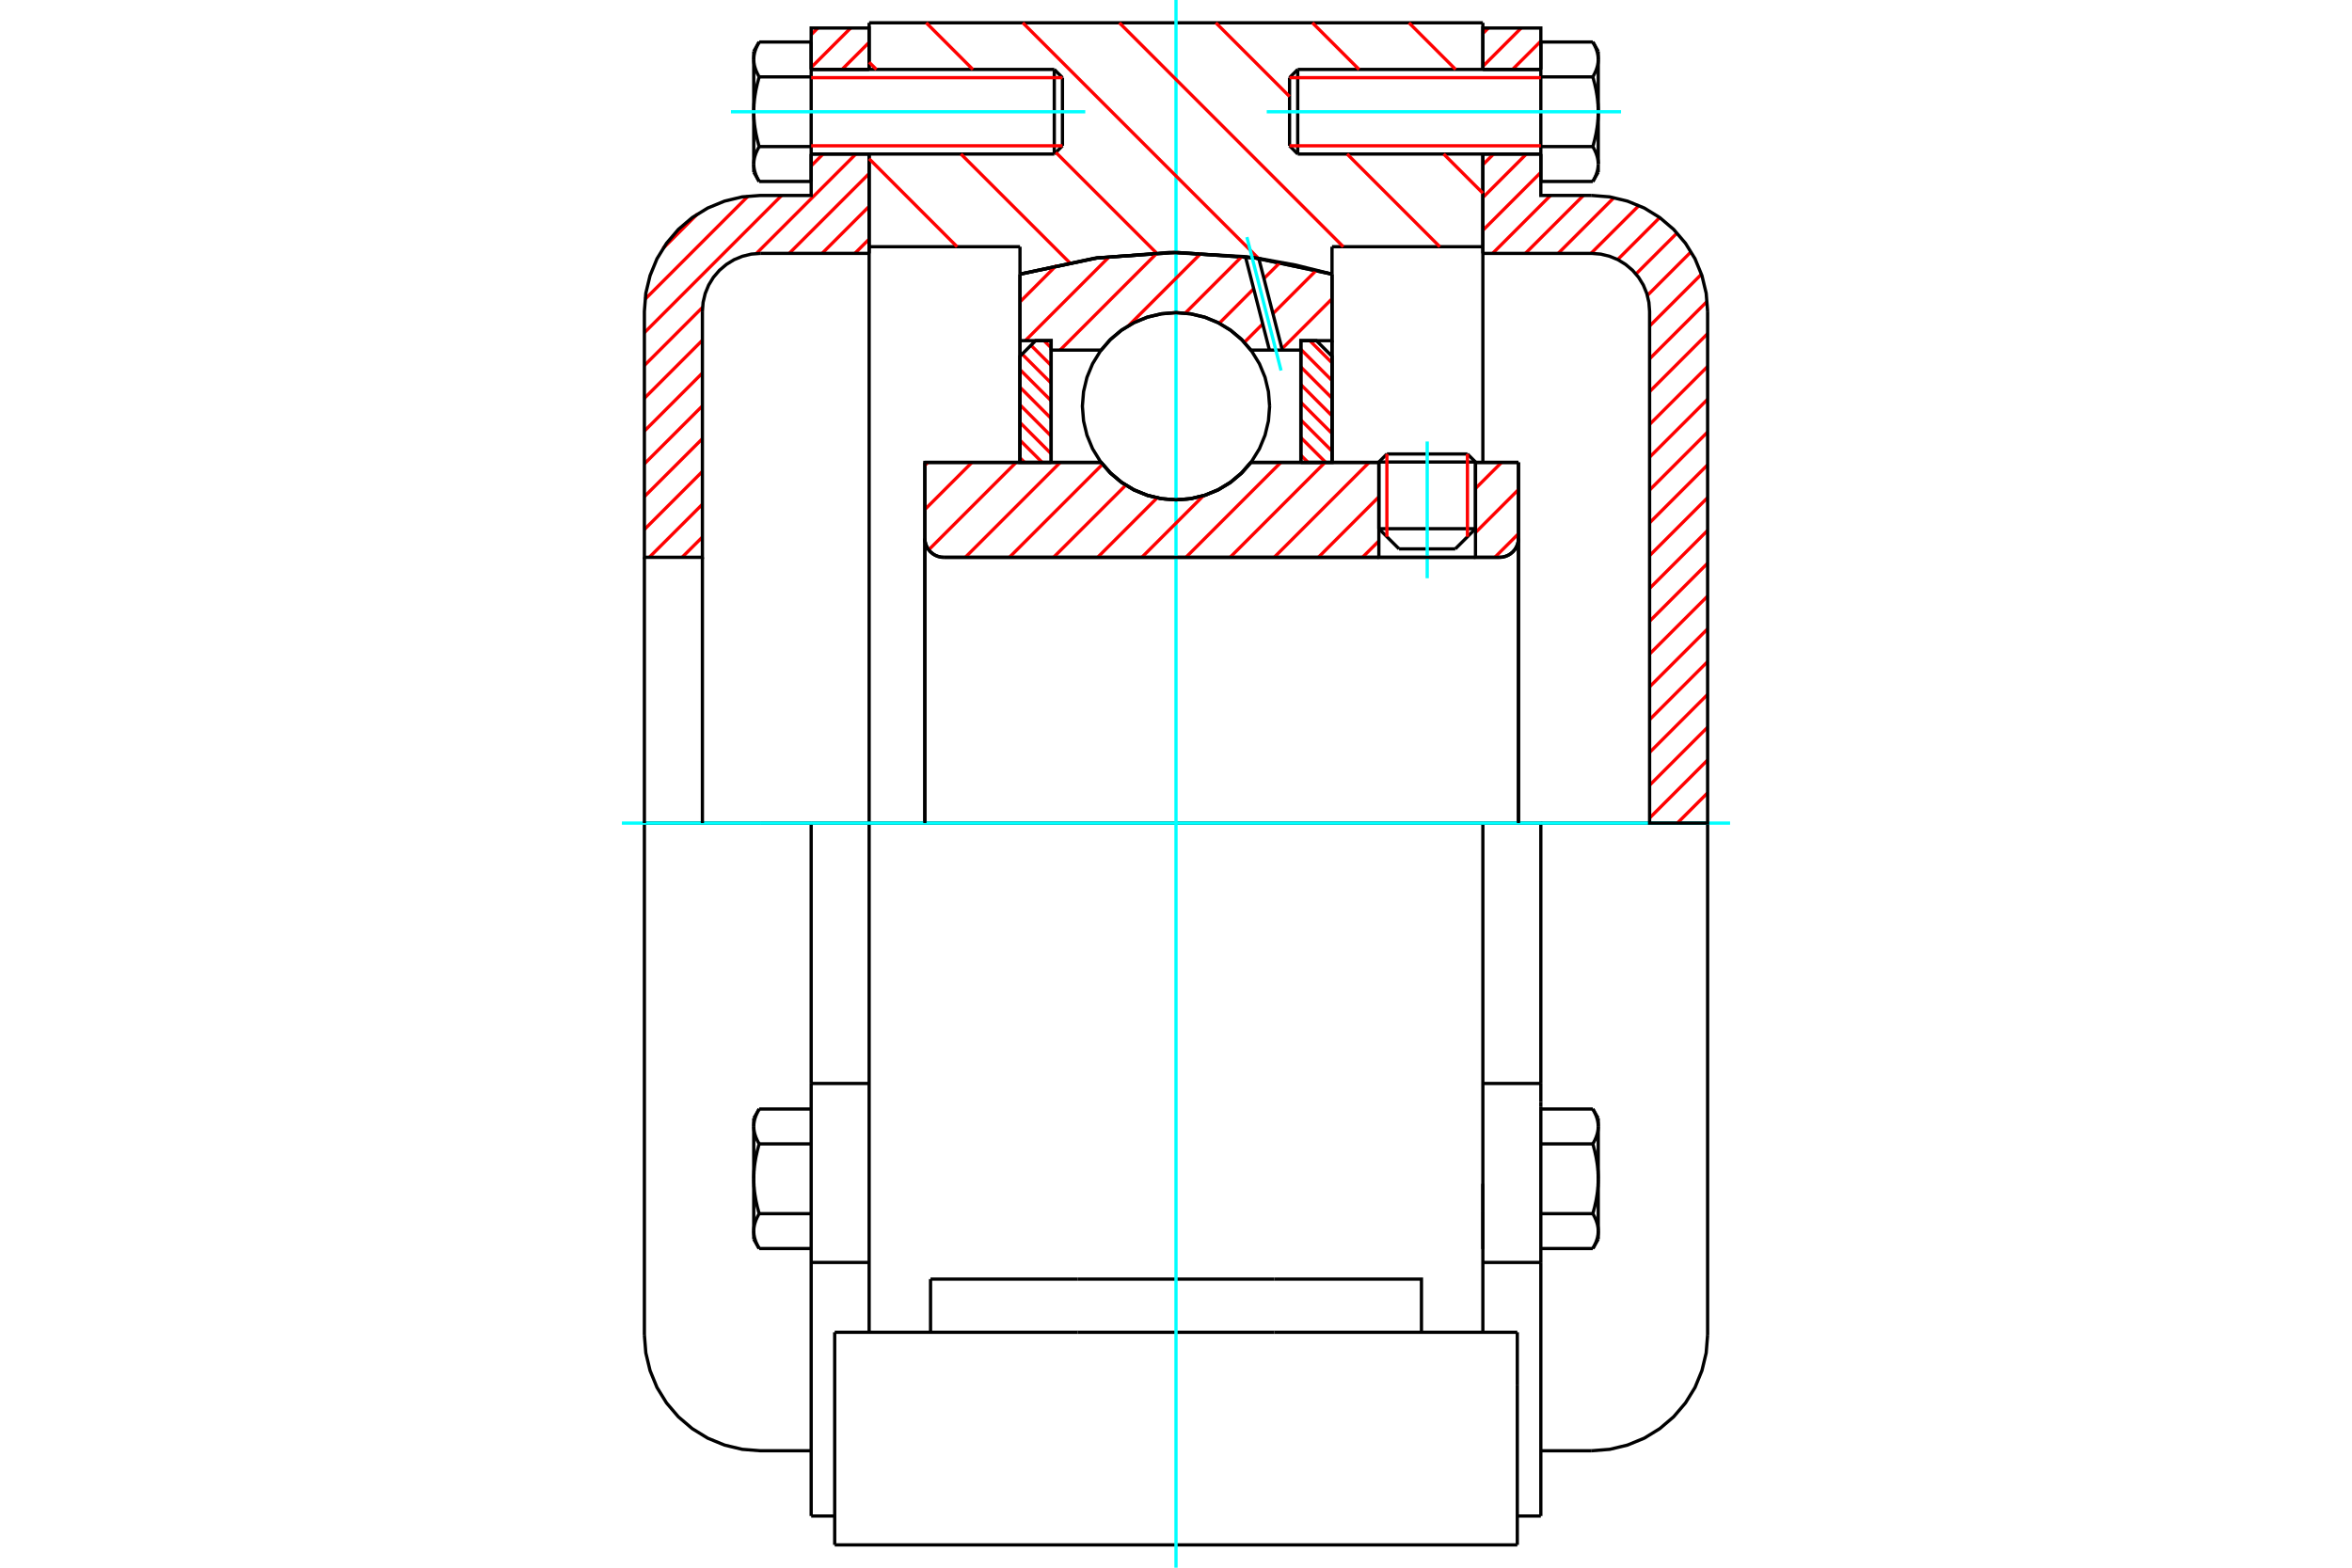 <?xml version="1.0" standalone="no"?>
<!DOCTYPE svg PUBLIC "-//W3C//DTD SVG 1.1//EN"
	"http://www.w3.org/Graphics/SVG/1.1/DTD/svg11.dtd">
<svg xmlns="http://www.w3.org/2000/svg" height="100%" width="100%" viewBox="0 0 36000 24000">
	<rect x="-1800" y="-1200" width="39600" height="26400" style="fill:#FFF"/>
	<g style="fill:none; fill-rule:evenodd" transform="matrix(1 0 0 1 0 0)">
		<g style="fill:none; stroke:#000; stroke-width:50; shape-rendering:geometricPrecision">
			<line x1="22584" y1="7073" x2="21105" y2="7073"/>
			<line x1="21228" y1="6950" x2="22461" y2="6950"/>
			<line x1="21105" y1="8094" x2="22584" y2="8094"/>
			<line x1="22275" y1="8403" x2="21414" y2="8403"/>
			<polyline points="22951,8532 22997,8529 23041,8518 23083,8501 23122,8477 23157,8447 23187,8412 23211,8373 23228,8331 23239,8287 23242,8241"/>
			<line x1="23242" y1="7079" x2="23242" y2="8241"/>
			<line x1="22584" y1="7079" x2="23242" y2="7079"/>
			<line x1="19146" y1="7079" x2="21105" y2="7079"/>
			<polyline points="16854,7079 17000,7245 17170,7387 17359,7501 17564,7584 17779,7635 18000,7652 18221,7635 18436,7584 18641,7501 18830,7387 19000,7245 19146,7079"/>
			<line x1="14156" y1="7079" x2="16854" y2="7079"/>
			<line x1="14156" y1="8241" x2="14156" y2="7079"/>
			<polyline points="14156,8241 14159,8287 14170,8331 14187,8373 14211,8412 14241,8447 14276,8477 14315,8501 14357,8518 14401,8529 14447,8532"/>
			<line x1="22951" y1="8532" x2="14447" y2="8532"/>
			<line x1="23242" y1="8241" x2="23242" y2="12601"/>
			<line x1="14156" y1="8241" x2="14156" y2="12601"/>
			<line x1="21228" y1="6950" x2="21105" y2="7073"/>
			<line x1="22584" y1="7073" x2="22461" y2="6950"/>
			<line x1="22275" y1="8403" x2="22584" y2="8094"/>
			<line x1="21105" y1="8094" x2="21414" y2="8403"/>
			<line x1="21105" y1="7073" x2="21105" y2="8094"/>
			<line x1="22584" y1="8094" x2="22584" y2="7073"/>
			<line x1="22697" y1="12601" x2="13303" y2="12601"/>
			<line x1="22697" y1="3777" x2="20388" y2="3777"/>
			<line x1="22697" y1="2358" x2="22697" y2="3777"/>
			<line x1="22697" y1="349" x2="22697" y2="1063"/>
			<line x1="13303" y1="349" x2="22697" y2="349"/>
			<line x1="13303" y1="1063" x2="13303" y2="349"/>
			<line x1="13303" y1="3777" x2="13303" y2="2358"/>
			<line x1="15612" y1="3777" x2="13303" y2="3777"/>
			<line x1="15612" y1="4197" x2="15612" y2="3777"/>
			<polyline points="20388,4197 19206,3948 18000,3864 16794,3948 15612,4197"/>
			<line x1="20388" y1="3777" x2="20388" y2="4197"/>
			<line x1="15612" y1="7079" x2="15612" y2="4197"/>
			<line x1="13303" y1="12601" x2="13303" y2="3777"/>
			<line x1="20388" y1="4197" x2="20388" y2="7079"/>
			<polyline points="13303,20396 13303,18539 13303,12601"/>
			<line x1="12776" y1="23651" x2="23224" y2="23651"/>
			<line x1="14243" y1="20396" x2="14243" y2="19582"/>
			<line x1="16497" y1="19582" x2="14243" y2="19582"/>
			<line x1="16497" y1="20396" x2="19503" y2="20396"/>
			<line x1="19503" y1="19582" x2="16497" y2="19582"/>
			<polyline points="21757,20396 21757,19582 19503,19582"/>
			<line x1="22697" y1="20396" x2="22697" y2="18539"/>
			<line x1="19503" y1="20396" x2="23224" y2="20396"/>
			<line x1="22697" y1="18123" x2="22697" y2="19122"/>
			<line x1="22697" y1="3777" x2="22697" y2="7079"/>
			<line x1="23224" y1="21210" x2="23224" y2="20396"/>
			<line x1="23224" y1="23651" x2="23224" y2="21210"/>
			<polyline points="12776,23651 12776,21210 12776,20396"/>
			<line x1="22697" y1="18539" x2="22697" y2="12601"/>
			<line x1="12776" y1="20396" x2="16497" y2="20396"/>
			<line x1="12416" y1="16587" x2="13303" y2="16587"/>
			<polyline points="12416,16587 12416,16868 12416,16937 12416,19327 12416,23209"/>
			<polyline points="11537,18847 11537,18854 11537,18862 11538,18869 11538,18876 11539,18884 11540,18891 11540,18898 11541,18905 11543,18913 11544,18920 11545,18927 11547,18935 11548,18942 11550,18950 11552,18957 11554,18964 11556,18972 11559,18979 11561,18987 11564,18994 11566,19002 11569,19010 11572,19017 11575,19025 11579,19033 11582,19041 11586,19048 11589,19056 11593,19064 11597,19072 11602,19081 11606,19089 11610,19097 11615,19105 11620,19114"/>
			<line x1="11537" y1="18971" x2="11537" y2="18847"/>
			<polyline points="11537,18046 11537,18061 11537,18075 11538,18090 11538,18105 11539,18119 11540,18134 11540,18149 11541,18163 11543,18178 11544,18192 11545,18207 11547,18222 11548,18237 11550,18251 11552,18266 11554,18281 11556,18296 11559,18311 11561,18326 11564,18341 11566,18356 11569,18371 11572,18387 11575,18402 11579,18418 11582,18433 11586,18449 11589,18465 11593,18481 11597,18497 11602,18513 11606,18530 11610,18546 11615,18563 11620,18580"/>
			<line x1="11537" y1="18847" x2="11537" y2="18046"/>
			<polyline points="11620,18580 11615,18588 11610,18597 11606,18605 11602,18613 11597,18621 11593,18630 11589,18638 11586,18645 11582,18653 11579,18661 11575,18669 11572,18677 11569,18684 11566,18692 11564,18700 11561,18707 11559,18715 11556,18722 11554,18730 11552,18737 11550,18744 11548,18752 11547,18759 11545,18766 11544,18774 11543,18781 11541,18788 11540,18796 11540,18803 11539,18810 11538,18818 11538,18825 11537,18832 11537,18840 11537,18847"/>
			<polyline points="11537,17245 11537,17253 11537,17260 11538,17267 11538,17275 11539,17282 11540,17289 11540,17297 11541,17304 11543,17311 11544,17319 11545,17326 11547,17333 11548,17341 11550,17348 11552,17355 11554,17363 11556,17370 11559,17378 11561,17385 11564,17393 11566,17400 11569,17408 11572,17416 11575,17423 11579,17431 11582,17439 11586,17447 11589,17455 11593,17463 11597,17471 11602,17479 11606,17487 11610,17495 11615,17504 11620,17512"/>
			<line x1="11537" y1="18046" x2="11537" y2="17245"/>
			<polyline points="11620,17512 11615,17529 11610,17546 11606,17562 11602,17579 11597,17595 11593,17611 11589,17627 11586,17643 11582,17659 11579,17675 11575,17690 11572,17706 11569,17721 11566,17736 11564,17751 11561,17766 11559,17781 11556,17796 11554,17811 11552,17826 11550,17841 11548,17856 11547,17871 11545,17885 11544,17900 11543,17915 11541,17929 11540,17944 11540,17958 11539,17973 11538,17988 11538,18002 11537,18017 11537,18031 11537,18046"/>
			<line x1="11537" y1="17245" x2="11537" y2="17121"/>
			<polyline points="11620,16978 11615,16987 11610,16995 11606,17004 11602,17012 11597,17020 11593,17028 11589,17036 11586,17044 11582,17052 11579,17060 11575,17067 11572,17075 11569,17083 11566,17090 11564,17098 11561,17106 11559,17113 11556,17121 11554,17128 11552,17135 11550,17143 11548,17150 11547,17158 11545,17165 11544,17172 11543,17180 11541,17187 11540,17194 11540,17201 11539,17209 11538,17216 11538,17223 11537,17231 11537,17238 11537,17245"/>
			<line x1="12416" y1="17512" x2="11620" y2="17512"/>
			<line x1="12416" y1="16978" x2="11620" y2="16978"/>
			<line x1="12416" y1="18580" x2="11620" y2="18580"/>
			<line x1="12416" y1="19114" x2="11620" y2="19114"/>
			<line x1="11638" y1="12601" x2="9863" y2="12601"/>
			<line x1="12416" y1="12601" x2="11638" y2="12601"/>
			<line x1="13303" y1="12601" x2="12416" y2="12601"/>
			<line x1="9863" y1="12601" x2="9863" y2="20435"/>
			<line x1="12416" y1="12601" x2="12416" y2="16587"/>
			<line x1="16262" y1="2232" x2="16262" y2="1189"/>
			<line x1="16137" y1="2358" x2="16137" y2="1063"/>
			<polyline points="11620,2244 11615,2253 11610,2261 11606,2270 11602,2278 11597,2286 11593,2294 11589,2302 11586,2310 11582,2318 11579,2326 11575,2333 11572,2341 11569,2349 11566,2356 11564,2364 11561,2372 11559,2379 11556,2387 11554,2394 11552,2401 11550,2409 11548,2416 11547,2424 11545,2431 11544,2438 11543,2446 11541,2453 11540,2460 11540,2467 11539,2475 11538,2482 11538,2489 11537,2497 11537,2504 11537,2511"/>
			<polyline points="11537,1711 11537,1725 11537,1740 11538,1755 11538,1769 11539,1784 11540,1798 11540,1813 11541,1828 11543,1842 11544,1857 11545,1872 11547,1886 11548,1901 11550,1916 11552,1930 11554,1945 11556,1960 11559,1975 11561,1990 11564,2005 11566,2021 11569,2036 11572,2051 11575,2067 11579,2082 11582,2098 11586,2114 11589,2129 11593,2145 11597,2162 11602,2178 11606,2194 11610,2211 11615,2228 11620,2244"/>
			<line x1="11537" y1="2511" x2="11537" y2="1711"/>
			<polyline points="11537,910 11537,917 11537,924 11538,932 11538,939 11539,946 11540,954 11540,961 11541,968 11543,976 11544,983 11545,990 11547,998 11548,1005 11550,1012 11552,1020 11554,1027 11556,1035 11559,1042 11561,1050 11564,1057 11566,1065 11569,1072 11572,1080 11575,1088 11579,1096 11582,1103 11586,1111 11589,1119 11593,1127 11597,1135 11602,1143 11606,1152 11610,1160 11615,1168 11620,1177"/>
			<line x1="11537" y1="1711" x2="11537" y2="910"/>
			<polyline points="11620,1177 11615,1194 11610,1210 11606,1227 11602,1243 11597,1260 11593,1276 11589,1292 11586,1308 11582,1323 11579,1339 11575,1355 11572,1370 11569,1385 11566,1401 11564,1416 11561,1431 11559,1446 11556,1461 11554,1476 11552,1491 11550,1505 11548,1520 11547,1535 11545,1550 11544,1564 11543,1579 11541,1594 11540,1608 11540,1623 11539,1637 11538,1652 11538,1667 11537,1681 11537,1696 11537,1711"/>
			<line x1="11537" y1="910" x2="11537" y2="786"/>
			<polyline points="11620,643 11615,651 11610,660 11606,668 11602,676 11597,684 11593,692 11589,700 11586,708 11582,716 11579,724 11575,732 11572,739 11569,747 11566,755 11564,762 11561,770 11559,777 11556,785 11554,792 11552,800 11550,807 11548,815 11547,822 11545,829 11544,837 11543,844 11541,851 11540,859 11540,866 11539,873 11538,880 11538,888 11537,895 11537,902 11537,910"/>
			<polyline points="11537,2511 11537,2519 11537,2526 11538,2533 11538,2541 11539,2548 11540,2555 11540,2563 11541,2570 11543,2577 11544,2584 11545,2592 11547,2599 11548,2607 11550,2614 11552,2621 11554,2629 11556,2636 11559,2644 11561,2651 11564,2659 11566,2666 11569,2674 11572,2682 11575,2689 11579,2697 11582,2705 11586,2713 11589,2721 11593,2729 11597,2737 11602,2745 11606,2753 11610,2761 11615,2770 11620,2778"/>
			<line x1="11537" y1="2635" x2="11537" y2="2511"/>
			<line x1="12416" y1="643" x2="11620" y2="643"/>
			<line x1="12416" y1="1177" x2="11620" y2="1177"/>
			<line x1="12416" y1="1177" x2="12416" y2="643"/>
			<line x1="12416" y1="2244" x2="11620" y2="2244"/>
			<line x1="12416" y1="2244" x2="12416" y2="1177"/>
			<line x1="12416" y1="2778" x2="11620" y2="2778"/>
			<line x1="12416" y1="2778" x2="12416" y2="2244"/>
			<line x1="12416" y1="19327" x2="13303" y2="19327"/>
			<line x1="12416" y1="23209" x2="12776" y2="23209"/>
			<line x1="11537" y1="18971" x2="11620" y2="19114"/>
			<line x1="11620" y1="16978" x2="11537" y2="17121"/>
			<polyline points="9863,20435 9885,20712 9950,20983 10056,21241 10202,21478 10383,21690 10595,21871 10832,22017 11090,22123 11361,22188 11638,22210 12416,22210"/>
			<line x1="16137" y1="2358" x2="16262" y2="2232"/>
			<line x1="16262" y1="1189" x2="16137" y2="1063"/>
			<line x1="12416" y1="2358" x2="16137" y2="2358"/>
			<line x1="16137" y1="1063" x2="12416" y2="1063"/>
			<line x1="11620" y1="643" x2="11537" y2="786"/>
			<line x1="11537" y1="2635" x2="11620" y2="2778"/>
			<line x1="22697" y1="16587" x2="23584" y2="16587"/>
			<line x1="23584" y1="16868" x2="23584" y2="16587"/>
			<line x1="23584" y1="16937" x2="23584" y2="16868"/>
			<line x1="23584" y1="19327" x2="23584" y2="16937"/>
			<polyline points="23584,16587 23584,12601 22697,12601"/>
			<line x1="23584" y1="23209" x2="23584" y2="19327"/>
			<polyline points="24463,17245 24463,17238 24463,17231 24462,17223 24462,17216 24461,17209 24460,17201 24460,17194 24459,17187 24457,17180 24456,17172 24455,17165 24453,17158 24452,17150 24450,17143 24448,17135 24446,17128 24444,17121 24441,17113 24439,17106 24436,17098 24434,17090 24431,17083 24428,17075 24425,17067 24421,17060 24418,17052 24414,17044 24411,17036 24407,17028 24403,17020 24398,17012 24394,17004 24390,16995 24385,16987 24380,16978"/>
			<line x1="24463" y1="17121" x2="24463" y2="17245"/>
			<polyline points="24463,18046 24463,18031 24463,18017 24462,18002 24462,17988 24461,17973 24460,17958 24460,17944 24459,17929 24457,17915 24456,17900 24455,17885 24453,17871 24452,17856 24450,17841 24448,17826 24446,17811 24444,17796 24441,17781 24439,17766 24436,17751 24434,17736 24431,17721 24428,17706 24425,17690 24421,17675 24418,17659 24414,17643 24411,17627 24407,17611 24403,17595 24398,17579 24394,17562 24390,17546 24385,17529 24380,17512"/>
			<line x1="24463" y1="17245" x2="24463" y2="18046"/>
			<polyline points="24380,17512 24385,17504 24390,17495 24394,17487 24398,17479 24403,17471 24407,17463 24411,17455 24414,17447 24418,17439 24421,17431 24425,17423 24428,17416 24431,17408 24434,17400 24436,17393 24439,17385 24441,17378 24444,17370 24446,17363 24448,17355 24450,17348 24452,17341 24453,17333 24455,17326 24456,17319 24457,17311 24459,17304 24460,17297 24460,17289 24461,17282 24462,17275 24462,17267 24463,17260 24463,17253 24463,17245"/>
			<polyline points="24463,18847 24463,18840 24463,18832 24462,18825 24462,18818 24461,18810 24460,18803 24460,18796 24459,18788 24457,18781 24456,18774 24455,18766 24453,18759 24452,18752 24450,18744 24448,18737 24446,18730 24444,18722 24441,18715 24439,18707 24436,18700 24434,18692 24431,18684 24428,18677 24425,18669 24421,18661 24418,18653 24414,18645 24411,18638 24407,18630 24403,18621 24398,18613 24394,18605 24390,18597 24385,18588 24380,18580"/>
			<line x1="24463" y1="18046" x2="24463" y2="18847"/>
			<polyline points="24380,18580 24385,18563 24390,18546 24394,18530 24398,18513 24403,18497 24407,18481 24411,18465 24414,18449 24418,18433 24421,18418 24425,18402 24428,18387 24431,18371 24434,18356 24436,18341 24439,18326 24441,18311 24444,18296 24446,18281 24448,18266 24450,18251 24452,18237 24453,18222 24455,18207 24456,18192 24457,18178 24459,18163 24460,18149 24460,18134 24461,18119 24462,18105 24462,18090 24463,18075 24463,18061 24463,18046"/>
			<line x1="24463" y1="18847" x2="24463" y2="18971"/>
			<polyline points="24380,19114 24385,19105 24390,19097 24394,19089 24398,19081 24403,19072 24407,19064 24411,19056 24414,19048 24418,19041 24421,19033 24425,19025 24428,19017 24431,19010 24434,19002 24436,18994 24439,18987 24441,18979 24444,18972 24446,18964 24448,18957 24450,18950 24452,18942 24453,18935 24455,18927 24456,18920 24457,18913 24459,18905 24460,18898 24460,18891 24461,18884 24462,18876 24462,18869 24463,18862 24463,18854 24463,18847"/>
			<line x1="23584" y1="19114" x2="24380" y2="19114"/>
			<line x1="23584" y1="18580" x2="24380" y2="18580"/>
			<line x1="23584" y1="17512" x2="24380" y2="17512"/>
			<line x1="23584" y1="16978" x2="24380" y2="16978"/>
			<polyline points="26137,12601 24362,12601 23584,12601"/>
			<line x1="26137" y1="20435" x2="26137" y2="12601"/>
			<line x1="19738" y1="1189" x2="19738" y2="2232"/>
			<line x1="19863" y1="1063" x2="19863" y2="2358"/>
			<polyline points="24463,910 24463,902 24463,895 24462,888 24462,880 24461,873 24460,866 24460,859 24459,851 24457,844 24456,837 24455,829 24453,822 24452,815 24450,807 24448,800 24446,792 24444,785 24441,777 24439,770 24436,762 24434,755 24431,747 24428,739 24425,732 24421,724 24418,716 24414,708 24411,700 24407,692 24403,684 24398,676 24394,668 24390,660 24385,651 24380,643"/>
			<line x1="24463" y1="786" x2="24463" y2="910"/>
			<polyline points="24380,2778 24385,2770 24390,2761 24394,2753 24398,2745 24403,2737 24407,2729 24411,2721 24414,2713 24418,2705 24421,2697 24425,2689 24428,2682 24431,2674 24434,2666 24436,2659 24439,2651 24441,2644 24444,2636 24446,2629 24448,2621 24450,2614 24452,2607 24453,2599 24455,2592 24456,2584 24457,2577 24459,2570 24460,2563 24460,2555 24461,2548 24462,2541 24462,2533 24463,2526 24463,2519 24463,2511 24463,2635"/>
			<polyline points="24463,1711 24463,1696 24463,1681 24462,1667 24462,1652 24461,1637 24460,1623 24460,1608 24459,1594 24457,1579 24456,1564 24455,1550 24453,1535 24452,1520 24450,1505 24448,1491 24446,1476 24444,1461 24441,1446 24439,1431 24436,1416 24434,1401 24431,1385 24428,1370 24425,1355 24421,1339 24418,1323 24414,1308 24411,1292 24407,1276 24403,1260 24398,1243 24394,1227 24390,1210 24385,1194 24380,1177"/>
			<line x1="24463" y1="910" x2="24463" y2="1711"/>
			<polyline points="24380,1177 24385,1168 24390,1160 24394,1152 24398,1143 24403,1135 24407,1127 24411,1119 24414,1111 24418,1103 24421,1096 24425,1088 24428,1080 24431,1072 24434,1065 24436,1057 24439,1050 24441,1042 24444,1035 24446,1027 24448,1020 24450,1012 24452,1005 24453,998 24455,990 24456,983 24457,976 24459,968 24460,961 24460,954 24461,946 24462,939 24462,932 24463,924 24463,917 24463,910"/>
			<polyline points="24463,2511 24463,2504 24463,2497 24462,2489 24462,2482 24461,2475 24460,2467 24460,2460 24459,2453 24457,2446 24456,2438 24455,2431 24453,2424 24452,2416 24450,2409 24448,2401 24446,2394 24444,2387 24441,2379 24439,2372 24436,2364 24434,2356 24431,2349 24428,2341 24425,2333 24421,2326 24418,2318 24414,2310 24411,2302 24407,2294 24403,2286 24398,2278 24394,2270 24390,2261 24385,2253 24380,2244"/>
			<line x1="24463" y1="1711" x2="24463" y2="2511"/>
			<polyline points="24380,2244 24385,2228 24390,2211 24394,2194 24398,2178 24403,2162 24407,2145 24411,2129 24414,2114 24418,2098 24421,2082 24425,2067 24428,2051 24431,2036 24434,2021 24436,2005 24439,1990 24441,1975 24444,1960 24446,1945 24448,1930 24450,1916 24452,1901 24453,1886 24455,1872 24456,1857 24457,1842 24459,1828 24460,1813 24460,1798 24461,1784 24462,1769 24462,1755 24463,1740 24463,1725 24463,1711"/>
			<line x1="23584" y1="1177" x2="24380" y2="1177"/>
			<polyline points="23584,1177 23584,2244 24380,2244"/>
			<line x1="23584" y1="643" x2="24380" y2="643"/>
			<line x1="23584" y1="643" x2="23584" y2="1177"/>
			<line x1="23584" y1="2778" x2="24380" y2="2778"/>
			<line x1="23584" y1="2244" x2="23584" y2="2778"/>
			<line x1="22697" y1="19327" x2="23584" y2="19327"/>
			<line x1="23224" y1="23209" x2="23584" y2="23209"/>
			<line x1="24463" y1="17121" x2="24380" y2="16978"/>
			<line x1="24380" y1="19114" x2="24463" y2="18971"/>
			<polyline points="24362,22210 24639,22188 24910,22123 25168,22017 25405,21871 25617,21690 25798,21478 25944,21241 26050,20983 26115,20712 26137,20435"/>
			<line x1="23584" y1="22210" x2="24362" y2="22210"/>
			<line x1="19863" y1="1063" x2="19738" y2="1189"/>
			<line x1="19738" y1="2232" x2="19863" y2="2358"/>
			<line x1="23584" y1="1063" x2="19863" y2="1063"/>
			<line x1="19863" y1="2358" x2="23584" y2="2358"/>
			<line x1="24463" y1="786" x2="24380" y2="643"/>
			<line x1="24380" y1="2778" x2="24463" y2="2635"/>
		</g>
		<g style="fill:none; stroke:#0FF; stroke-width:50; shape-rendering:geometricPrecision">
			<line x1="21845" y1="8852" x2="21845" y2="6759"/>
			<line x1="18000" y1="24000" x2="18000" y2="0"/>
			<line x1="9519" y1="12601" x2="26481" y2="12601"/>
			<line x1="11188" y1="1711" x2="16611" y2="1711"/>
			<line x1="19389" y1="1711" x2="24812" y2="1711"/>
		</g>
		<g style="fill:none; stroke:#F00; stroke-width:50; shape-rendering:geometricPrecision">
			<line x1="26137" y1="12138" x2="25674" y2="12601"/>
			<line x1="26137" y1="11635" x2="25249" y2="12523"/>
			<line x1="26137" y1="11133" x2="25249" y2="12021"/>
			<line x1="26137" y1="10631" x2="25249" y2="11519"/>
			<line x1="26137" y1="10129" x2="25249" y2="11017"/>
			<line x1="26137" y1="9627" x2="25249" y2="10514"/>
			<line x1="26137" y1="9125" x2="25249" y2="10012"/>
			<line x1="26137" y1="8622" x2="25249" y2="9510"/>
			<line x1="26137" y1="8120" x2="25249" y2="9008"/>
			<line x1="26137" y1="7618" x2="25249" y2="8506"/>
			<line x1="26137" y1="7116" x2="25249" y2="8004"/>
			<line x1="26137" y1="6614" x2="25249" y2="7502"/>
			<line x1="26137" y1="6112" x2="25249" y2="6999"/>
			<line x1="26137" y1="5610" x2="25249" y2="6497"/>
			<line x1="26137" y1="5107" x2="25249" y2="5995"/>
			<line x1="26130" y1="4613" x2="25249" y2="5493"/>
			<line x1="26043" y1="4198" x2="25249" y2="4991"/>
			<line x1="25884" y1="3854" x2="25215" y2="4523"/>
			<line x1="25669" y1="3567" x2="25040" y2="4195"/>
			<line x1="25404" y1="3330" x2="24760" y2="3974"/>
			<line x1="25085" y1="3147" x2="24352" y2="3879"/>
			<line x1="24704" y1="3025" x2="23850" y2="3879"/>
			<line x1="24236" y1="2992" x2="23348" y2="3879"/>
			<line x1="23733" y1="2992" x2="22846" y2="3879"/>
			<line x1="23584" y1="2639" x2="22697" y2="3526"/>
			<line x1="23363" y1="2358" x2="22697" y2="3024"/>
			<line x1="22861" y1="2358" x2="22697" y2="2522"/>
			<line x1="23584" y1="630" x2="23151" y2="1063"/>
			<line x1="23283" y1="429" x2="22697" y2="1016"/>
			<line x1="22781" y1="429" x2="22697" y2="513"/>
		</g>
		<g style="fill:none; stroke:#000; stroke-width:50; shape-rendering:geometricPrecision">
			<line x1="22697" y1="3879" x2="22697" y2="2358"/>
			<line x1="22697" y1="1063" x2="23584" y2="1063"/>
			<line x1="23584" y1="2358" x2="22697" y2="2358"/>
			<polyline points="22697,1063 22697,429 23584,429 23584,1063"/>
			<polyline points="23584,2358 23584,2992 24362,2992"/>
			<polyline points="26137,4767 26115,4489 26050,4219 25944,3961 25798,3724 25617,3512 25405,3331 25168,3185 24910,3079 24639,3014 24362,2992"/>
			<polyline points="26137,4767 26137,12601 25249,12601 25249,4767 25238,4628 25206,4493 25153,4364 25080,4245 24989,4139 24883,4049 24765,3976 24636,3923 24501,3890 24362,3879 22697,3879"/>
		</g>
		<g style="fill:none; stroke:#F00; stroke-width:50; shape-rendering:geometricPrecision">
			<line x1="10751" y1="8222" x2="10440" y2="8532"/>
			<line x1="10751" y1="7720" x2="9938" y2="8532"/>
			<line x1="10751" y1="7218" x2="9863" y2="8106"/>
			<line x1="10751" y1="6716" x2="9863" y2="7603"/>
			<line x1="13303" y1="3661" x2="13085" y2="3879"/>
			<line x1="10751" y1="6214" x2="9863" y2="7101"/>
			<line x1="13303" y1="3159" x2="12583" y2="3879"/>
			<line x1="10751" y1="5711" x2="9863" y2="6599"/>
			<line x1="13303" y1="2657" x2="12080" y2="3879"/>
			<line x1="10751" y1="5209" x2="9863" y2="6097"/>
			<line x1="13100" y1="2358" x2="11576" y2="3882"/>
			<line x1="10753" y1="4705" x2="9863" y2="5595"/>
			<line x1="12598" y1="2358" x2="12416" y2="2540"/>
			<line x1="11964" y1="2992" x2="9863" y2="5093"/>
			<line x1="11451" y1="3002" x2="9874" y2="4580"/>
			<line x1="13303" y1="648" x2="12888" y2="1063"/>
			<line x1="10675" y1="3276" x2="10147" y2="3804"/>
			<line x1="13020" y1="429" x2="12416" y2="1033"/>
			<line x1="12518" y1="429" x2="12416" y2="531"/>
		</g>
		<g style="fill:none; stroke:#000; stroke-width:50; shape-rendering:geometricPrecision">
			<line x1="13303" y1="3879" x2="13303" y2="2358"/>
			<line x1="13303" y1="1063" x2="12416" y2="1063"/>
			<line x1="12416" y1="2358" x2="13303" y2="2358"/>
			<polyline points="13303,1063 13303,429 12416,429 12416,1063"/>
			<polyline points="12416,2358 12416,2992 11638,2992 11361,3014 11090,3079 10832,3185 10595,3331 10383,3512 10202,3724 10056,3961 9950,4219 9885,4489 9863,4767 9863,8532 10751,8532 10751,4767"/>
			<polyline points="11638,3879 11499,3890 11364,3923 11235,3976 11117,4049 11011,4139 10920,4245 10847,4364 10794,4493 10762,4628 10751,4767"/>
			<line x1="11638" y1="3879" x2="13303" y2="3879"/>
			<line x1="9863" y1="12601" x2="9863" y2="8532"/>
			<line x1="10751" y1="8532" x2="10751" y2="12601"/>
		</g>
		<g style="fill:none; stroke:#F00; stroke-width:50; shape-rendering:geometricPrecision">
			<line x1="21566" y1="349" x2="22280" y2="1063"/>
			<line x1="20088" y1="349" x2="20802" y2="1063"/>
			<line x1="22097" y1="2358" x2="22697" y2="2958"/>
			<line x1="18610" y1="349" x2="19738" y2="1477"/>
			<line x1="20619" y1="2358" x2="22038" y2="3777"/>
			<line x1="17133" y1="349" x2="20560" y2="3777"/>
			<line x1="15655" y1="349" x2="19263" y2="3957"/>
			<line x1="14177" y1="349" x2="14891" y2="1063"/>
			<line x1="16161" y1="2333" x2="17698" y2="3870"/>
			<line x1="13303" y1="953" x2="13414" y2="1063"/>
			<line x1="14708" y1="2358" x2="16372" y2="4021"/>
			<line x1="13303" y1="2430" x2="14649" y2="3777"/>
		</g>
		<g style="fill:none; stroke:#000; stroke-width:50; shape-rendering:geometricPrecision">
			<polyline points="20388,4197 19206,3948 18000,3864 16794,3948 15612,4197"/>
		</g>
		<g style="fill:none; stroke:#F00; stroke-width:50; shape-rendering:geometricPrecision">
			<line x1="22461" y1="6950" x2="22461" y2="8217"/>
			<line x1="21228" y1="8217" x2="21228" y2="6950"/>
			<line x1="15612" y1="7009" x2="15682" y2="7079"/>
			<line x1="15612" y1="6739" x2="15952" y2="7079"/>
			<line x1="15612" y1="6468" x2="16089" y2="6946"/>
			<line x1="15612" y1="6198" x2="16089" y2="6676"/>
			<line x1="15612" y1="5928" x2="16089" y2="6406"/>
			<line x1="15612" y1="5658" x2="16089" y2="6135"/>
			<line x1="15645" y1="5421" x2="16089" y2="5865"/>
			<line x1="15780" y1="5286" x2="16089" y2="5595"/>
			<line x1="15979" y1="5215" x2="16089" y2="5325"/>
		</g>
		<g style="fill:none; stroke:#000; stroke-width:50; shape-rendering:geometricPrecision">
			<polyline points="16089,7079 16089,5215 15851,5215 15612,5454 15612,7079 16089,7079"/>
		</g>
		<g style="fill:none; stroke:#F00; stroke-width:50; shape-rendering:geometricPrecision">
			<line x1="20048" y1="5215" x2="20388" y2="5555"/>
			<line x1="19911" y1="5348" x2="20388" y2="5826"/>
			<line x1="19911" y1="5618" x2="20388" y2="6096"/>
			<line x1="19911" y1="5888" x2="20388" y2="6366"/>
			<line x1="19911" y1="6159" x2="20388" y2="6636"/>
			<line x1="19911" y1="6429" x2="20388" y2="6906"/>
			<line x1="19911" y1="6699" x2="20291" y2="7079"/>
			<line x1="19911" y1="6969" x2="20021" y2="7079"/>
		</g>
		<g style="fill:none; stroke:#000; stroke-width:50; shape-rendering:geometricPrecision">
			<polyline points="19911,7079 19911,5215 20149,5215 20388,5454 20388,7079 19911,7079"/>
			<polyline points="19433,6219 19415,5995 19363,5777 19277,5569 19159,5377 19013,5206 18842,5060 18651,4943 18443,4857 18224,4804 18000,4786 17776,4804 17557,4857 17349,4943 17158,5060 16987,5206 16841,5377 16723,5569 16637,5777 16585,5995 16567,6219 16585,6444 16637,6662 16723,6870 16841,7062 16987,7233 17158,7379 17349,7496 17557,7582 17776,7635 18000,7652 18224,7635 18443,7582 18651,7496 18842,7379 19013,7233 19159,7062 19277,6870 19363,6662 19415,6444 19433,6219"/>
		</g>
		<g style="fill:none; stroke:#F00; stroke-width:50; shape-rendering:geometricPrecision">
			<line x1="20388" y1="4574" x2="19622" y2="5340"/>
			<line x1="20149" y1="4137" x2="19484" y2="4802"/>
			<line x1="19327" y1="4959" x2="19046" y2="5241"/>
			<line x1="19596" y1="4015" x2="19346" y2="4264"/>
			<line x1="19189" y1="4421" x2="18662" y2="4949"/>
			<line x1="19011" y1="3924" x2="18141" y2="4794"/>
			<line x1="18384" y1="3876" x2="17277" y2="4983"/>
			<line x1="17711" y1="3873" x2="16225" y2="5360"/>
			<line x1="16983" y1="3926" x2="15694" y2="5215"/>
			<line x1="16172" y1="4061" x2="15612" y2="4622"/>
		</g>
		<g style="fill:none; stroke:#000; stroke-width:50; shape-rendering:geometricPrecision">
			<polyline points="15612,7079 15612,5215 15612,4197"/>
			<polyline points="19063,3929 17904,3864 16747,3954 15612,4197"/>
			<polyline points="19267,3956 19165,3942 19063,3929"/>
			<polyline points="20388,4197 19832,4058 19267,3956"/>
			<polyline points="20388,4197 20388,5215 19911,5215 19911,5360 19911,7079"/>
			<polyline points="19911,5360 19627,5360 19430,5360 19146,5360 19000,5193 18830,5052 18641,4938 18436,4854 18221,4804 18000,4786 17779,4804 17564,4854 17359,4938 17170,5052 17000,5193 16854,5360 16089,5360 16089,7079"/>
			<polyline points="16089,5360 16089,5215 15612,5215"/>
			<line x1="20388" y1="5215" x2="20388" y2="7079"/>
		</g>
		<g style="fill:none; stroke:#0FF; stroke-width:50; shape-rendering:geometricPrecision">
			<line x1="19608" y1="5672" x2="19085" y2="3630"/>
		</g>
		<g style="fill:none; stroke:#000; stroke-width:50; shape-rendering:geometricPrecision">
			<line x1="19430" y1="5360" x2="19063" y2="3929"/>
			<line x1="19627" y1="5360" x2="19267" y2="3956"/>
		</g>
		<g style="fill:none; stroke:#F00; stroke-width:50; shape-rendering:geometricPrecision">
			<line x1="23242" y1="8171" x2="22880" y2="8532"/>
			<line x1="23242" y1="7495" x2="22584" y2="8153"/>
			<line x1="22983" y1="7079" x2="22584" y2="7478"/>
			<line x1="21105" y1="8282" x2="20854" y2="8532"/>
			<line x1="21105" y1="7606" x2="20179" y2="8532"/>
			<line x1="20956" y1="7079" x2="19503" y2="8532"/>
			<line x1="20281" y1="7079" x2="18828" y2="8532"/>
			<line x1="19605" y1="7079" x2="18152" y2="8532"/>
			<line x1="18421" y1="7588" x2="17477" y2="8532"/>
			<line x1="17711" y1="7622" x2="16801" y2="8532"/>
			<line x1="17231" y1="7428" x2="16126" y2="8532"/>
			<line x1="16876" y1="7107" x2="15450" y2="8532"/>
			<line x1="16228" y1="7079" x2="14775" y2="8532"/>
			<line x1="15553" y1="7079" x2="14215" y2="8417"/>
			<line x1="14877" y1="7079" x2="14156" y2="7800"/>
			<line x1="14202" y1="7079" x2="14156" y2="7125"/>
		</g>
		<g style="fill:none; stroke:#000; stroke-width:50; shape-rendering:geometricPrecision">
			<line x1="23242" y1="12601" x2="23242" y2="7079"/>
			<polyline points="22951,8532 22997,8529 23041,8518 23083,8501 23122,8477 23157,8447 23187,8412 23211,8373 23228,8331 23239,8287 23242,8241"/>
			<polyline points="22951,8532 22584,8532 22584,7079"/>
			<polyline points="22584,8532 21105,8532 21105,7079"/>
			<line x1="21105" y1="8532" x2="14447" y2="8532"/>
			<polyline points="14156,8241 14159,8287 14170,8331 14187,8373 14211,8412 14241,8447 14276,8477 14315,8501 14357,8518 14401,8529 14447,8532"/>
			<polyline points="14156,8241 14156,7079 14633,7079 16854,7079 17000,7245 17170,7387 17359,7501 17564,7584 17779,7635 18000,7652 18221,7635 18436,7584 18641,7501 18830,7387 19000,7245 19146,7079 21105,7079"/>
			<line x1="22584" y1="7079" x2="23242" y2="7079"/>
			<line x1="14156" y1="12601" x2="14156" y2="8241"/>
		</g>
		<g style="fill:none; stroke:#F00; stroke-width:50; shape-rendering:geometricPrecision">
			<line x1="23584" y1="1189" x2="19738" y2="1189"/>
			<line x1="19738" y1="2232" x2="23584" y2="2232"/>
		</g>
		<g style="fill:none; stroke:#F00; stroke-width:50; shape-rendering:geometricPrecision">
			<line x1="12416" y1="1189" x2="16262" y2="1189"/>
			<line x1="16262" y1="2232" x2="12416" y2="2232"/>
		</g>
	</g>
</svg>
